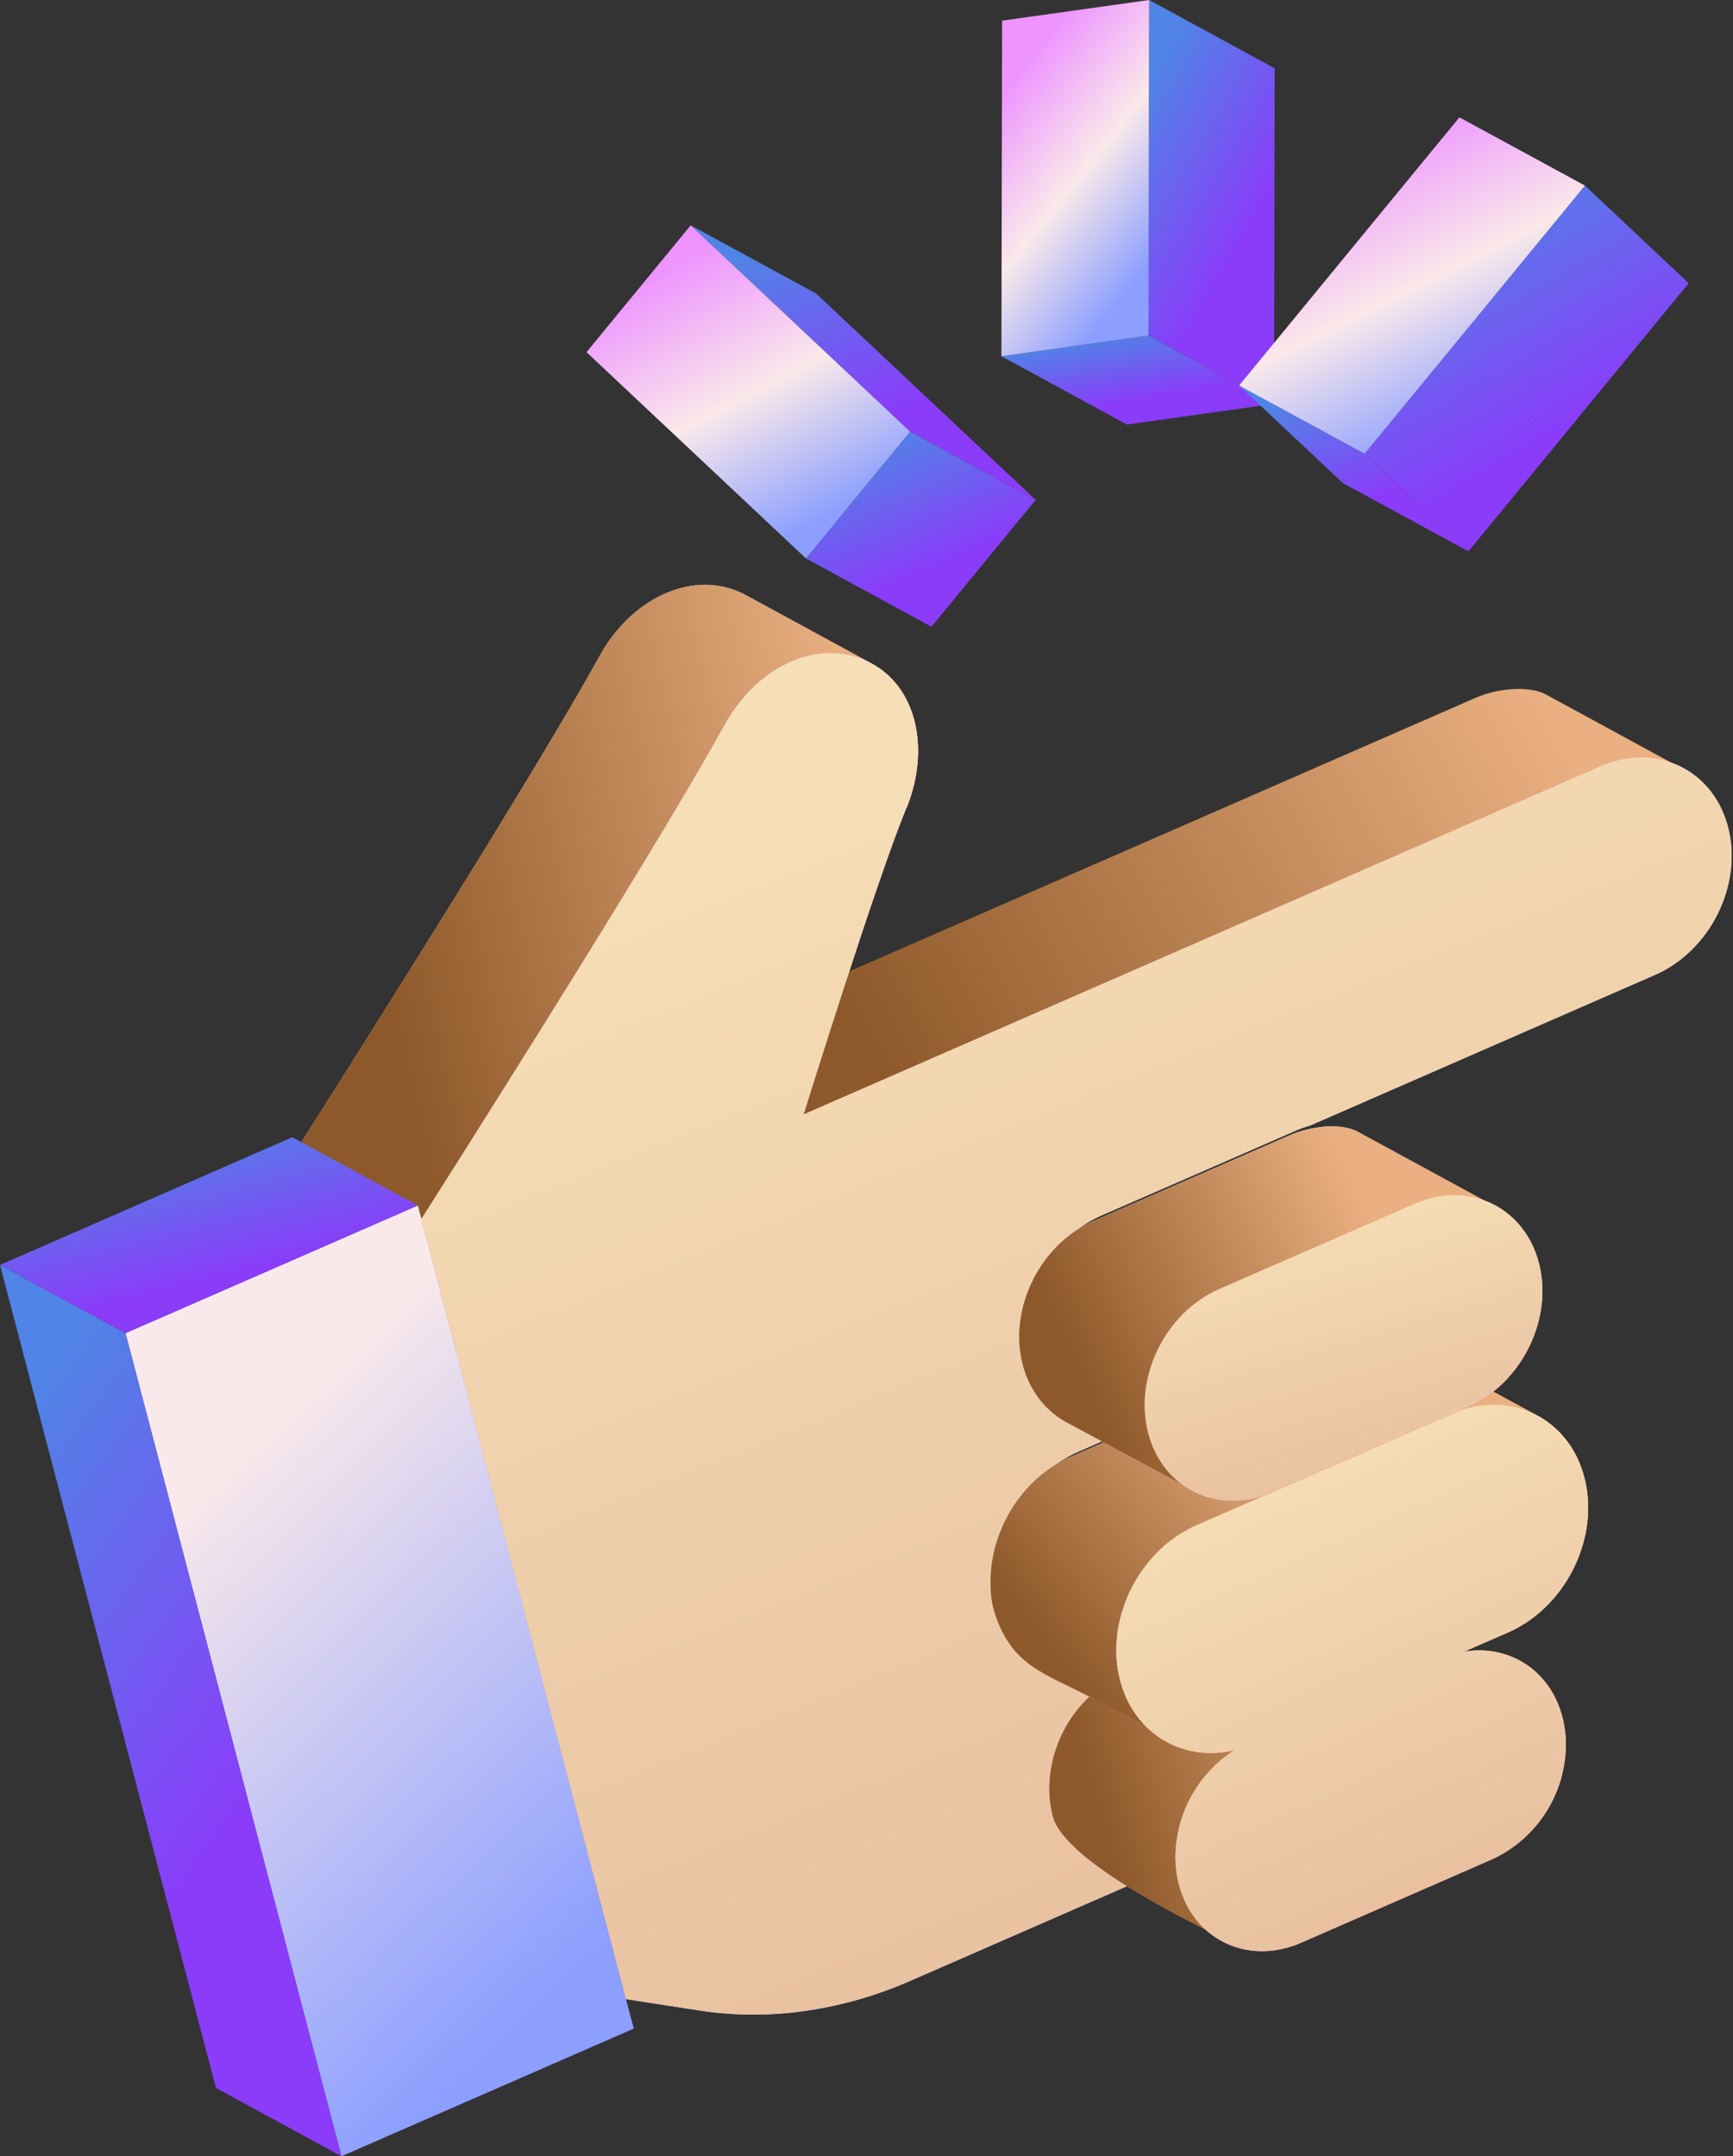 <svg width="229" height="285" viewBox="0 0 229 285" fill="none" xmlns="http://www.w3.org/2000/svg">
<rect x="0" y="0" width="229" height="285" fill="#333333" stroke="none"/>
<path d="M89.589 138.282L106.174 147.306L220.855 100.811L204.271 91.787C202.524 90.837 199.715 91.018 198.529 91.227C197.275 91.414 196.052 91.766 194.891 92.275L89.589 138.282Z" fill="url(#paint0_linear_86_6180)"/>
<path d="M114.551 87.385L115.177 87.705L98.592 78.681C98.388 78.572 98.177 78.463 97.959 78.361C95.935 77.423 93.681 77.096 91.475 77.422C86.716 78.092 82.073 81.534 79.264 86.65C71.434 100.884 50.33 134.41 39.101 152.109L55.685 161.132C66.914 143.434 88.018 109.908 95.849 95.637C97.767 92.045 100.808 89.18 104.509 87.48C105.029 90.975 104.571 94.547 103.184 97.799L119.791 106.822C122.978 98.963 121.152 90.463 114.551 87.385Z" fill="url(#paint1_linear_86_6180)"/>
<path d="M114.551 87.385L115.177 87.705L98.592 78.681C98.388 78.572 98.177 78.463 97.959 78.361C95.935 77.423 93.681 77.096 91.475 77.422C86.716 78.092 82.073 81.534 79.264 86.65C71.434 100.884 50.33 134.41 39.101 152.109L55.685 161.132C66.914 143.434 88.018 109.908 95.849 95.637C97.767 92.045 100.808 89.18 104.509 87.48C105.029 90.975 104.571 94.547 103.184 97.799L119.791 106.822C122.978 98.963 121.152 90.463 114.551 87.385Z" fill="url(#paint2_linear_86_6180)"/>
<path d="M114.551 87.385L115.177 87.705L98.592 78.681C98.388 78.572 98.177 78.463 97.959 78.361C95.935 77.423 93.681 77.096 91.475 77.422C86.716 78.092 82.073 81.534 79.264 86.65C71.434 100.884 50.33 134.41 39.101 152.109L55.685 161.132C66.914 143.434 88.018 109.908 95.849 95.637C97.767 92.045 100.808 89.18 104.509 87.48C105.029 90.975 104.571 94.547 103.184 97.799L119.791 106.822C122.978 98.963 121.152 90.463 114.551 87.385Z" fill="url(#paint3_linear_86_6180)"/>
<path d="M55.212 159.335L55.685 161.133L82.713 264.23L83.739 268.122L45.119 284.997L16.592 176.211L55.212 159.335Z" fill="url(#paint4_linear_86_6180)"/>
<path d="M55.212 159.335L55.685 161.133L82.713 264.23L83.739 268.122L45.119 284.997L16.592 176.211L55.212 159.335Z" fill="url(#paint5_linear_86_6180)"/>
<path d="M45.119 284.997L28.534 275.975L0 167.194L16.592 176.211L45.119 284.997Z" fill="url(#paint6_linear_86_6180)"/>
<path d="M16.592 176.211L0 167.194L38.627 150.311L55.212 159.335L16.592 176.211Z" fill="url(#paint7_linear_86_6180)"/>
<path d="M126.383 235.695C126.699 236.035 127.037 236.354 127.395 236.648C127.037 236.354 126.699 236.035 126.383 235.695Z" stroke="black" stroke-width="0.25" stroke-miterlimit="10"/>
<path d="M123.655 230.884C123.604 230.717 123.56 230.557 123.517 230.389C123.56 230.557 123.604 230.717 123.655 230.884Z" stroke="black" stroke-width="0.25" stroke-miterlimit="10"/>
<path d="M123.668 230.928V230.885V230.928Z" stroke="black" stroke-width="0.25" stroke-miterlimit="10"/>
<path d="M123.814 231.379C123.763 231.234 123.712 231.081 123.668 230.928C123.712 231.081 123.763 231.234 123.814 231.379Z" stroke="black" stroke-width="0.25" stroke-miterlimit="10"/>
<path d="M123.837 231.445V231.38V231.445Z" stroke="black" stroke-width="0.25" stroke-miterlimit="10"/>
<path d="M123.997 231.875C123.938 231.736 123.887 231.591 123.837 231.445C123.887 231.591 123.938 231.736 123.997 231.875Z" stroke="black" stroke-width="0.25" stroke-miterlimit="10"/>
<path d="M124.025 231.918V231.845V231.918Z" stroke="black" stroke-width="0.25" stroke-miterlimit="10"/>
<path d="M124.2 232.362C124.134 232.224 124.083 232.085 124.025 231.947C124.083 232.085 124.156 232.224 124.2 232.362Z" stroke="black" stroke-width="0.25" stroke-miterlimit="10"/>
<path d="M124.229 232.428V232.362V232.428Z" stroke="black" stroke-width="0.25" stroke-miterlimit="10"/>
<path d="M124.419 232.835C124.353 232.704 124.288 232.566 124.229 232.427C124.288 232.566 124.353 232.704 124.419 232.835Z" stroke="black" stroke-width="0.25" stroke-miterlimit="10"/>
<path d="M124.44 232.886V232.835V232.886Z" stroke="black" stroke-width="0.25" stroke-miterlimit="10"/>
<path d="M124.659 233.301L124.44 232.886L124.659 233.301Z" stroke="black" stroke-width="0.25" stroke-miterlimit="10"/>
<path d="M124.885 233.73L124.645 233.315L124.885 233.73Z" stroke="black" stroke-width="0.25" stroke-miterlimit="10"/>
<path d="M125.161 234.138C125.074 234.007 124.994 233.876 124.913 233.745C124.994 233.876 125.074 234.007 125.161 234.138Z" stroke="black" stroke-width="0.25" stroke-miterlimit="10"/>
<path d="M125.43 234.537C125.349 234.414 125.262 234.297 125.182 234.166C125.262 234.297 125.349 234.414 125.43 234.537Z" stroke="black" stroke-width="0.25" stroke-miterlimit="10"/>
<path d="M125.467 234.582L125.431 234.538L125.467 234.582Z" stroke="black" stroke-width="0.25" stroke-miterlimit="10"/>
<path d="M125.728 234.93L125.466 234.581L125.728 234.93Z" stroke="black" stroke-width="0.25" stroke-miterlimit="10"/>
<path d="M125.764 234.974V234.931V234.974Z" stroke="black" stroke-width="0.25" stroke-miterlimit="10"/>
<path d="M126.041 235.309C125.946 235.2 125.852 235.09 125.764 234.974C125.852 235.09 125.946 235.2 126.041 235.309Z" stroke="black" stroke-width="0.25" stroke-miterlimit="10"/>
<path d="M126.339 235.68C126.237 235.571 126.135 235.462 126.041 235.345C126.164 235.462 126.266 235.556 126.339 235.68Z" stroke="black" stroke-width="0.25" stroke-miterlimit="10"/>
<path d="M127.796 236.939L127.446 236.663L127.796 236.939Z" stroke="black" stroke-width="0.25" stroke-miterlimit="10"/>
<path d="M128.144 237.223L127.788 236.961L128.144 237.223Z" stroke="black" stroke-width="0.25" stroke-miterlimit="10"/>
<path d="M128.523 237.485L128.152 237.238L128.523 237.485Z" stroke="black" stroke-width="0.25" stroke-miterlimit="10"/>
<path d="M161.598 199.556L161.234 199.614L161.598 199.556Z" stroke="black" stroke-width="0.25" stroke-miterlimit="10"/>
<path d="M168.438 9.024L168.351 53.378L151.766 44.355L151.847 0L168.438 9.024Z" fill="url(#paint8_linear_86_6180)"/>
<path d="M168.351 53.379L148.921 56.115L132.329 47.091L151.767 44.355L168.351 53.379Z" fill="url(#paint9_linear_86_6180)"/>
<path d="M107.855 38.803L136.855 66.078L120.263 57.054L91.27 29.779L107.855 38.803Z" fill="url(#paint10_linear_86_6180)"/>
<path d="M151.847 0L151.767 44.355L132.329 47.091L132.416 2.729L151.847 0Z" fill="url(#paint11_linear_86_6180)"/>
<path d="M136.855 66.077L123.086 82.837L106.501 73.813L120.263 57.053L136.855 66.077Z" fill="url(#paint12_linear_86_6180)"/>
<path d="M209.439 24.532L223.149 37.434L194.04 72.874L180.323 59.979L209.439 24.532Z" fill="url(#paint13_linear_86_6180)"/>
<path d="M194.039 72.874L177.447 63.851L163.737 50.955L180.322 59.979L194.039 72.874Z" fill="url(#paint14_linear_86_6180)"/>
<path d="M180.322 59.979L163.737 50.955L192.846 15.508L209.438 24.531L180.322 59.979Z" fill="url(#paint15_linear_86_6180)"/>
<path d="M91.271 29.779L120.263 57.054L106.502 73.813L77.502 46.545L91.271 29.779Z" fill="url(#paint16_linear_86_6180)"/>
<path d="M108.067 86.446C110.273 86.121 112.527 86.447 114.551 87.385C121.151 90.463 122.978 98.963 119.761 106.822C115.7 116.734 106.662 145.777 106.182 147.306L211.483 101.299C212.644 100.788 213.868 100.436 215.122 100.251C221.155 99.407 226.671 102.943 228.337 109.289C230.332 116.894 226.016 125.656 218.702 128.85L173.132 148.761C172.491 148.939 171.864 149.162 171.255 149.43L145.479 160.688C138.354 163.803 134.148 172.332 136.091 179.747C137.714 185.933 143.092 189.382 148.965 188.56C149.801 188.439 150.624 188.242 151.424 187.971L142.459 191.893C136.048 194.695 131.834 201.572 131.841 208.413C131.844 209.76 132.015 211.102 132.351 212.408C134.105 219.066 139.897 222.77 146.214 221.868C146.632 221.812 147.048 221.734 147.458 221.635C145.081 223.157 143.121 225.248 141.755 227.718C140.389 230.188 139.66 232.96 139.635 235.782C139.633 237.01 139.789 238.233 140.101 239.421C141.556 245.046 146.207 248.372 151.468 248.197L120.336 261.798C115.878 263.765 111.172 265.112 106.349 265.8C101.726 266.466 97.03 266.446 92.413 265.736L82.72 264.235L55.685 161.132C66.914 143.434 88.018 109.908 95.848 95.637C98.686 90.558 103.3 87.101 108.067 86.446Z" fill="url(#paint17_linear_86_6180)"/>
<path d="M108.067 86.446C110.273 86.121 112.527 86.447 114.551 87.385C121.151 90.463 122.978 98.963 119.761 106.822C115.7 116.734 106.662 145.777 106.182 147.306L211.483 101.299C212.644 100.788 213.868 100.436 215.122 100.251C221.155 99.407 226.671 102.943 228.337 109.289C230.332 116.894 226.016 125.656 218.702 128.85L173.132 148.761C172.491 148.939 171.864 149.162 171.255 149.43L145.479 160.688C138.354 163.803 134.148 172.332 136.091 179.747C137.714 185.933 143.092 189.382 148.965 188.56C149.801 188.439 150.624 188.242 151.424 187.971L142.459 191.893C136.048 194.695 131.834 201.572 131.841 208.413C131.844 209.76 132.015 211.102 132.351 212.408C134.105 219.066 139.897 222.77 146.214 221.868C146.632 221.812 147.048 221.734 147.458 221.635C145.081 223.157 143.121 225.248 141.755 227.718C140.389 230.188 139.66 232.96 139.635 235.782C139.633 237.01 139.789 238.233 140.101 239.421C141.556 245.046 146.207 248.372 151.468 248.197L120.336 261.798C115.878 263.765 111.172 265.112 106.349 265.8C101.726 266.466 97.03 266.446 92.413 265.736L82.72 264.235L55.685 161.132C66.914 143.434 88.018 109.908 95.848 95.637C98.686 90.558 103.3 87.101 108.067 86.446Z" fill="url(#paint18_linear_86_6180)"/>
<path d="M190.342 221.541C190.34 220.313 190.181 219.09 189.869 217.903L146.482 222.276C144.102 223.796 142.14 225.886 140.774 228.357C139.408 230.827 138.681 233.6 138.659 236.423C138.656 237.651 138.813 238.874 139.124 240.062C140.718 246.146 157.885 254.333 163.026 256.904C165.596 255.618 165.766 257.397 166.882 256.904L180.634 236.649C183.517 235.309 185.96 233.178 187.679 230.503C189.397 227.828 190.321 224.72 190.342 221.541Z" fill="url(#paint19_linear_86_6180)"/>
<path d="M190.342 221.541C190.34 220.313 190.181 219.09 189.869 217.903L146.482 222.276C144.102 223.796 142.14 225.886 140.774 228.357C139.408 230.827 138.681 233.6 138.659 236.423C138.656 237.651 138.813 238.874 139.124 240.062C140.718 246.146 157.885 254.333 163.026 256.904C165.596 255.618 165.766 257.397 166.882 256.904L180.634 236.649C183.517 235.309 185.96 233.178 187.679 230.503C189.397 227.828 190.321 224.72 190.342 221.541Z" fill="url(#paint20_linear_86_6180)"/>
<path d="M190.342 221.541C190.34 220.313 190.181 219.09 189.869 217.903L146.482 222.276C144.102 223.796 142.14 225.886 140.774 228.357C139.408 230.827 138.681 233.6 138.659 236.423C138.656 237.651 138.813 238.874 139.124 240.062C140.718 246.146 157.885 254.333 163.026 256.904C165.596 255.618 165.766 257.397 166.882 256.904L180.634 236.649C183.517 235.309 185.96 233.178 187.679 230.503C189.397 227.828 190.321 224.72 190.342 221.541Z" fill="url(#paint21_linear_86_6180)"/>
<path d="M176.246 177.441L177.367 176.946L150.477 188.619L141.505 192.534C135.093 195.336 130.894 202.213 130.894 209.053C130.893 210.401 131.001 211.762 131.404 213.049C133.465 219.63 137.321 220.916 142.462 223.486C146.695 225.603 154.907 230.007 155.315 229.913L196.444 211.919C202.848 209.109 203.23 207.192 203.222 200.351L204.532 187.993L204.227 187.76C203.899 187.542 203.564 187.331 203.222 187.149L186.638 178.132C184.287 176.864 181.587 176.394 178.946 176.793H178.612C177.695 176.923 177.12 177.136 176.246 177.441Z" fill="url(#paint22_linear_86_6180)"/>
<path d="M176.246 177.441L177.367 176.946L150.477 188.619L141.505 192.534C135.093 195.336 130.894 202.213 130.894 209.053C130.893 210.401 131.001 211.762 131.404 213.049C133.465 219.63 137.321 220.916 142.462 223.486C146.695 225.603 154.907 230.007 155.315 229.913L196.444 211.919C202.848 209.109 203.23 207.192 203.222 200.351L204.532 187.993L204.227 187.76C203.899 187.542 203.564 187.331 203.222 187.149L186.638 178.132C184.287 176.864 181.587 176.394 178.946 176.793H178.612C177.695 176.923 177.12 177.136 176.246 177.441Z" fill="url(#paint23_linear_86_6180)"/>
<path d="M176.246 177.441L177.367 176.946L150.477 188.619L141.505 192.534C135.093 195.336 130.894 202.213 130.894 209.053C130.893 210.401 131.001 211.762 131.404 213.049C133.465 219.63 137.321 220.916 142.462 223.486C146.695 225.603 154.907 230.007 155.315 229.913L196.444 211.919C202.848 209.109 203.23 207.192 203.222 200.351L204.532 187.993L204.227 187.76C203.899 187.542 203.564 187.331 203.222 187.149L186.638 178.132C184.287 176.864 181.587 176.394 178.946 176.793H178.612C177.695 176.923 177.12 177.136 176.246 177.441Z" fill="url(#paint24_linear_86_6180)"/>
<path d="M193.952 185.97L192.839 186.465C193.71 186.159 194.61 185.94 195.524 185.81C201.848 184.922 207.633 188.633 209.351 195.27C209.687 196.575 209.858 197.917 209.86 199.265C209.86 206.106 205.654 212.983 199.243 215.784L193.421 218.317L193.778 218.259C199.563 217.451 204.853 220.842 206.447 226.919C206.756 228.107 206.912 229.329 206.913 230.557C206.906 233.731 205.999 236.838 204.298 239.517C202.596 242.196 200.17 244.338 197.3 245.694L171.953 256.77C170.838 257.263 169.66 257.6 168.453 257.775C162.674 258.59 157.384 255.191 155.79 249.107C155.479 247.919 155.322 246.696 155.325 245.468C155.347 242.653 156.069 239.887 157.425 237.42C158.782 234.953 160.731 232.862 163.097 231.336C162.689 231.43 162.267 231.511 161.845 231.569C155.528 232.457 149.743 228.738 148.018 222.108C147.682 220.803 147.511 219.461 147.509 218.113C147.509 211.273 151.715 204.396 158.126 201.594L167.092 197.679L193.952 185.97Z" fill="url(#paint25_linear_86_6180)"/>
<path d="M193.952 185.97L192.839 186.465C193.71 186.159 194.61 185.94 195.524 185.81C201.848 184.922 207.633 188.633 209.351 195.27C209.687 196.575 209.858 197.917 209.86 199.265C209.86 206.106 205.654 212.983 199.243 215.784L193.421 218.317L193.778 218.259C199.563 217.451 204.853 220.842 206.447 226.919C206.756 228.107 206.912 229.329 206.913 230.557C206.906 233.731 205.999 236.838 204.298 239.517C202.596 242.196 200.17 244.338 197.3 245.694L171.953 256.77C170.838 257.263 169.66 257.6 168.453 257.775C162.674 258.59 157.384 255.191 155.79 249.107C155.479 247.919 155.322 246.696 155.325 245.468C155.347 242.653 156.069 239.887 157.425 237.42C158.782 234.953 160.731 232.862 163.097 231.336C162.689 231.43 162.267 231.511 161.845 231.569C155.528 232.457 149.743 228.738 148.018 222.108C147.682 220.803 147.511 219.461 147.509 218.113C147.509 211.273 151.715 204.396 158.126 201.594L167.092 197.679L193.952 185.97Z" fill="url(#paint26_linear_86_6180)"/>
<path d="M193.952 185.97L192.839 186.465C193.71 186.159 194.61 185.94 195.524 185.81C201.848 184.922 207.633 188.633 209.351 195.27C209.687 196.575 209.858 197.917 209.86 199.265C209.86 206.106 205.654 212.983 199.243 215.784L193.421 218.317L193.778 218.259C199.563 217.451 204.853 220.842 206.447 226.919C206.756 228.107 206.912 229.329 206.913 230.557C206.906 233.731 205.999 236.838 204.298 239.517C202.596 242.196 200.17 244.338 197.3 245.694L171.953 256.77C170.838 257.263 169.66 257.6 168.453 257.775C162.674 258.59 157.384 255.191 155.79 249.107C155.479 247.919 155.322 246.696 155.325 245.468C155.347 242.653 156.069 239.887 157.425 237.42C158.782 234.953 160.731 232.862 163.097 231.336C162.689 231.43 162.267 231.511 161.845 231.569C155.528 232.457 149.743 228.738 148.018 222.108C147.682 220.803 147.511 219.461 147.509 218.113C147.509 211.273 151.715 204.396 158.126 201.594L167.092 197.679L193.952 185.97Z" fill="url(#paint27_linear_86_6180)"/>
<path d="M144.547 161.358L170.323 150.101C170.931 149.833 171.558 149.609 172.2 149.431C172.751 149.274 173.313 149.155 173.881 149.074C174.973 148.839 177.619 148.618 179.462 149.62L196.054 158.644L159.171 197.781L140.879 187.957C140.558 187.782 140.248 187.59 139.947 187.382C139.846 187.316 139.853 187.316 139.656 187.171C139.46 187.025 139.256 186.88 139.067 186.72L138.747 186.429C138.579 186.276 138.361 186.065 138.252 185.955C138.143 185.846 138.092 185.788 137.939 185.621C137.786 185.453 137.641 185.286 137.502 185.104L137.211 184.733C137.073 184.544 136.906 184.296 136.818 184.165C136.736 184.042 136.693 183.971 136.585 183.793L136.563 183.758C136.44 183.554 136.28 183.256 136.214 183.125C136.149 182.994 136.069 182.856 136.003 182.717C135.887 182.499 135.785 182.244 135.683 181.99C135.639 181.866 135.581 181.749 135.537 181.618C135.391 181.225 135.264 180.824 135.159 180.418C134.838 179.191 134.684 177.934 134.685 176.676C134.688 170.328 138.601 163.958 144.547 161.358Z" fill="#C4C4C4"/>
<path d="M144.547 161.358L170.323 150.101C170.931 149.833 171.558 149.609 172.2 149.431C172.751 149.274 173.313 149.155 173.881 149.074C174.973 148.839 177.619 148.618 179.462 149.62L196.054 158.644L159.171 197.781L140.879 187.957C140.558 187.782 140.248 187.59 139.947 187.382C139.846 187.316 139.853 187.316 139.656 187.171C139.46 187.025 139.256 186.88 139.067 186.72L138.747 186.429C138.579 186.276 138.361 186.065 138.252 185.955C138.143 185.846 138.092 185.788 137.939 185.621C137.786 185.453 137.641 185.286 137.502 185.104L137.211 184.733C137.073 184.544 136.906 184.296 136.818 184.165C136.736 184.042 136.693 183.971 136.585 183.793L136.563 183.758C136.44 183.554 136.28 183.256 136.214 183.125C136.149 182.994 136.069 182.856 136.003 182.717C135.887 182.499 135.785 182.244 135.683 181.99C135.639 181.866 135.581 181.749 135.537 181.618C135.391 181.225 135.264 180.824 135.159 180.418C134.838 179.191 134.684 177.934 134.685 176.676C134.688 170.328 138.601 163.958 144.547 161.358Z" fill="url(#paint28_linear_86_6180)"/>
<path d="M144.547 161.358L170.323 150.101C170.931 149.833 171.558 149.609 172.2 149.431C172.751 149.274 173.313 149.155 173.881 149.074C174.973 148.839 177.619 148.618 179.462 149.62L196.054 158.644L159.171 197.781L140.879 187.957C140.558 187.782 140.248 187.59 139.947 187.382C139.846 187.316 139.853 187.316 139.656 187.171C139.46 187.025 139.256 186.88 139.067 186.72L138.747 186.429C138.579 186.276 138.361 186.065 138.252 185.955C138.143 185.846 138.092 185.788 137.939 185.621C137.786 185.453 137.641 185.286 137.502 185.104L137.211 184.733C137.073 184.544 136.906 184.296 136.818 184.165C136.736 184.042 136.693 183.971 136.585 183.793L136.563 183.758C136.44 183.554 136.28 183.256 136.214 183.125C136.149 182.994 136.069 182.856 136.003 182.717C135.887 182.499 135.785 182.244 135.683 181.99C135.639 181.866 135.581 181.749 135.537 181.618C135.391 181.225 135.264 180.824 135.159 180.418C134.838 179.191 134.684 177.934 134.685 176.676C134.688 170.328 138.601 163.958 144.547 161.358Z" fill="url(#paint29_linear_86_6180)"/>
<path d="M144.547 161.358L170.323 150.101C170.931 149.833 171.558 149.609 172.2 149.431C172.751 149.274 173.313 149.155 173.881 149.074C174.973 148.839 177.619 148.618 179.462 149.62L196.054 158.644L159.171 197.781L140.879 187.957C140.558 187.782 140.248 187.59 139.947 187.382C139.846 187.316 139.853 187.316 139.656 187.171C139.46 187.025 139.256 186.88 139.067 186.72L138.747 186.429C138.579 186.276 138.361 186.065 138.252 185.955C138.143 185.846 138.092 185.788 137.939 185.621C137.786 185.453 137.641 185.286 137.502 185.104L137.211 184.733C137.073 184.544 136.906 184.296 136.818 184.165C136.736 184.042 136.693 183.971 136.585 183.793L136.563 183.758C136.44 183.554 136.28 183.256 136.214 183.125C136.149 182.994 136.069 182.856 136.003 182.717C135.887 182.499 135.785 182.244 135.683 181.99C135.639 181.866 135.581 181.749 135.537 181.618C135.391 181.225 135.264 180.824 135.159 180.418C134.838 179.191 134.684 177.934 134.685 176.676C134.688 170.328 138.601 163.958 144.547 161.358Z" fill="url(#paint30_linear_86_6180)"/>
<path d="M164.618 198.254C158.745 199.076 153.367 195.627 151.745 189.441C149.802 182.033 154.008 173.497 161.132 170.382L186.908 159.124C187.517 158.856 188.145 158.633 188.786 158.455C189.337 158.298 189.899 158.179 190.467 158.098C196.34 157.276 201.718 160.725 203.34 166.911C205.283 174.319 201.077 182.856 193.953 185.97L167.078 197.665C166.278 197.936 165.454 198.133 164.618 198.254Z" fill="url(#paint31_linear_86_6180)"/>
<path d="M164.618 198.254C158.745 199.076 153.367 195.627 151.745 189.441C149.802 182.033 154.008 173.497 161.132 170.382L186.908 159.124C187.517 158.856 188.145 158.633 188.786 158.455C189.337 158.298 189.899 158.179 190.467 158.098C196.34 157.276 201.718 160.725 203.34 166.911C205.283 174.319 201.077 182.856 193.953 185.97L167.078 197.665C166.278 197.936 165.454 198.133 164.618 198.254Z" fill="url(#paint32_linear_86_6180)"/>
<path d="M164.618 198.254C158.745 199.076 153.367 195.627 151.745 189.441C149.802 182.033 154.008 173.497 161.132 170.382L186.908 159.124C187.517 158.856 188.145 158.633 188.786 158.455C189.337 158.298 189.899 158.179 190.467 158.098C196.34 157.276 201.718 160.725 203.34 166.911C205.283 174.319 201.077 182.856 193.953 185.97L167.078 197.665C166.278 197.936 165.454 198.133 164.618 198.254Z" fill="url(#paint33_linear_86_6180)"/>
<defs>
<linearGradient id="paint0_linear_86_6180" x1="202.87" y1="89.817" x2="114.185" y2="137.372" gradientUnits="userSpaceOnUse">
<stop stop-color="#EAB081"/>
<stop offset="1" stop-color="#8E592A"/>
</linearGradient>
<linearGradient id="paint1_linear_86_6180" x1="51.693" y1="86.352" x2="80.088" y2="139.02" gradientUnits="userSpaceOnUse">
<stop stop-color="#5084E6"/>
<stop offset="1" stop-color="#8A3CF9"/>
</linearGradient>
<linearGradient id="paint2_linear_86_6180" x1="42.445" y1="83.251" x2="86.678" y2="140.406" gradientUnits="userSpaceOnUse">
<stop stop-color="#FFD5A4"/>
<stop offset="1" stop-color="#DF8939"/>
</linearGradient>
<linearGradient id="paint3_linear_86_6180" x1="110.053" y1="75.447" x2="41.99" y2="90.784" gradientUnits="userSpaceOnUse">
<stop stop-color="#EAB081"/>
<stop offset="1" stop-color="#8E592A"/>
</linearGradient>
<linearGradient id="paint4_linear_86_6180" x1="26.876" y1="172.904" x2="77.821" y2="224.388" gradientUnits="userSpaceOnUse">
<stop stop-color="#5084E6"/>
<stop offset="1" stop-color="#8A3CF9"/>
</linearGradient>
<linearGradient id="paint5_linear_86_6180" x1="50.165" y1="159.335" x2="113.073" y2="224.425" gradientUnits="userSpaceOnUse">
<stop offset="0.109" stop-color="#FAE9EA"/>
<stop offset="1" stop-color="#8C9FFF"/>
</linearGradient>
<linearGradient id="paint6_linear_86_6180" x1="6.91" y1="179.915" x2="52.291" y2="212.786" gradientUnits="userSpaceOnUse">
<stop stop-color="#5084E6"/>
<stop offset="1" stop-color="#8A3CF9"/>
</linearGradient>
<linearGradient id="paint7_linear_86_6180" x1="8.456" y1="153.108" x2="13.363" y2="172.892" gradientUnits="userSpaceOnUse">
<stop stop-color="#5084E6"/>
<stop offset="1" stop-color="#8A3CF9"/>
</linearGradient>
<linearGradient id="paint8_linear_86_6180" x1="154.32" y1="5.764" x2="173.274" y2="16.96" gradientUnits="userSpaceOnUse">
<stop stop-color="#5084E6"/>
<stop offset="1" stop-color="#8A3CF9"/>
</linearGradient>
<linearGradient id="paint9_linear_86_6180" x1="137.846" y1="45.625" x2="139.444" y2="54.885" gradientUnits="userSpaceOnUse">
<stop stop-color="#5084E6"/>
<stop offset="1" stop-color="#8A3CF9"/>
</linearGradient>
<linearGradient id="paint10_linear_86_6180" x1="98.252" y1="33.698" x2="108.778" y2="58.7" gradientUnits="userSpaceOnUse">
<stop stop-color="#5084E6"/>
<stop offset="1" stop-color="#8A3CF9"/>
</linearGradient>
<linearGradient id="paint11_linear_86_6180" x1="142.088" y1="-3.37251e-07" x2="165.116" y2="18.482" gradientUnits="userSpaceOnUse">
<stop stop-color="#ED94FF"/>
<stop offset="0.51" stop-color="#FAE9EA"/>
<stop offset="1" stop-color="#8C9FFF"/>
</linearGradient>
<linearGradient id="paint12_linear_86_6180" x1="111.15" y1="59.838" x2="118.964" y2="77.235" gradientUnits="userSpaceOnUse">
<stop stop-color="#5084E6"/>
<stop offset="1" stop-color="#8A3CF9"/>
</linearGradient>
<linearGradient id="paint13_linear_86_6180" x1="186.882" y1="29.752" x2="204.133" y2="58.654" gradientUnits="userSpaceOnUse">
<stop stop-color="#5084E6"/>
<stop offset="1" stop-color="#8A3CF9"/>
</linearGradient>
<linearGradient id="paint14_linear_86_6180" x1="168.378" y1="53.322" x2="174.308" y2="68.827" gradientUnits="userSpaceOnUse">
<stop stop-color="#5084E6"/>
<stop offset="1" stop-color="#8A3CF9"/>
</linearGradient>
<linearGradient id="paint15_linear_86_6180" x1="186.587" y1="15.508" x2="204.462" y2="51.076" gradientUnits="userSpaceOnUse">
<stop stop-color="#ED94FF"/>
<stop offset="0.51" stop-color="#FAE9EA"/>
<stop offset="1" stop-color="#8C9FFF"/>
</linearGradient>
<linearGradient id="paint16_linear_86_6180" x1="98.883" y1="29.779" x2="117.171" y2="64.167" gradientUnits="userSpaceOnUse">
<stop stop-color="#ED94FF"/>
<stop offset="0.51" stop-color="#FAE9EA"/>
<stop offset="1" stop-color="#8C9FFF"/>
</linearGradient>
<linearGradient id="paint17_linear_86_6180" x1="142.254" y1="86.324" x2="217.38" y2="226.281" gradientUnits="userSpaceOnUse">
<stop stop-color="#ED94FF"/>
<stop offset="0.51" stop-color="#FAE9EA"/>
<stop offset="1" stop-color="#8C9FFF"/>
</linearGradient>
<linearGradient id="paint18_linear_86_6180" x1="135.592" y1="89.15" x2="198.44" y2="243.955" gradientUnits="userSpaceOnUse">
<stop stop-color="#F6DFB7"/>
<stop offset="1" stop-color="#E8BF9F"/>
</linearGradient>
<linearGradient id="paint19_linear_86_6180" x1="147.15" y1="222.124" x2="157.524" y2="249.952" gradientUnits="userSpaceOnUse">
<stop stop-color="#5084E6"/>
<stop offset="1" stop-color="#8A3CF9"/>
</linearGradient>
<linearGradient id="paint20_linear_86_6180" x1="140.761" y1="220.678" x2="159.16" y2="252.728" gradientUnits="userSpaceOnUse">
<stop stop-color="#FFD5A4"/>
<stop offset="1" stop-color="#DF8939"/>
</linearGradient>
<linearGradient id="paint21_linear_86_6180" x1="183.26" y1="217.039" x2="142.101" y2="229.543" gradientUnits="userSpaceOnUse">
<stop stop-color="#EAB081"/>
<stop offset="1" stop-color="#8E592A"/>
</linearGradient>
<linearGradient id="paint22_linear_86_6180" x1="142.992" y1="182.406" x2="156.652" y2="220.722" gradientUnits="userSpaceOnUse">
<stop stop-color="#5084E6"/>
<stop offset="1" stop-color="#8A3CF9"/>
</linearGradient>
<linearGradient id="paint23_linear_86_6180" x1="133.889" y1="180.436" x2="158.381" y2="225.05" gradientUnits="userSpaceOnUse">
<stop stop-color="#FFD5A4"/>
<stop offset="1" stop-color="#DF8939"/>
</linearGradient>
<linearGradient id="paint24_linear_86_6180" x1="166.882" y1="183.642" x2="132.78" y2="210.498" gradientUnits="userSpaceOnUse">
<stop stop-color="#EAB081"/>
<stop offset="1" stop-color="#8E592A"/>
</linearGradient>
<linearGradient id="paint25_linear_86_6180" x1="178.684" y1="185.679" x2="210.554" y2="238.962" gradientUnits="userSpaceOnUse">
<stop stop-color="#ED94FF"/>
<stop offset="0.51" stop-color="#FAE9EA"/>
<stop offset="1" stop-color="#8C9FFF"/>
</linearGradient>
<linearGradient id="paint26_linear_86_6180" x1="176.285" y1="186.813" x2="203.458" y2="246.88" gradientUnits="userSpaceOnUse">
<stop stop-color="#FFBF58"/>
<stop offset="1" stop-color="#FF6B4A"/>
</linearGradient>
<linearGradient id="paint27_linear_86_6180" x1="176.285" y1="186.813" x2="203.458" y2="246.88" gradientUnits="userSpaceOnUse">
<stop stop-color="#F6DFB7"/>
<stop offset="1" stop-color="#E8BF9F"/>
</linearGradient>
<linearGradient id="paint28_linear_86_6180" x1="144.084" y1="154.156" x2="158.274" y2="187.832" gradientUnits="userSpaceOnUse">
<stop stop-color="#5084E6"/>
<stop offset="1" stop-color="#8A3CF9"/>
</linearGradient>
<linearGradient id="paint29_linear_86_6180" x1="137.181" y1="152.347" x2="160.791" y2="191.379" gradientUnits="userSpaceOnUse">
<stop stop-color="#FFD5A4"/>
<stop offset="1" stop-color="#DF8939"/>
</linearGradient>
<linearGradient id="paint30_linear_86_6180" x1="175.879" y1="148.94" x2="136.106" y2="167.242" gradientUnits="userSpaceOnUse">
<stop stop-color="#EAB081"/>
<stop offset="1" stop-color="#8E592A"/>
</linearGradient>
<linearGradient id="paint31_linear_86_6180" x1="177.542" y1="157.978" x2="191.422" y2="192.936" gradientUnits="userSpaceOnUse">
<stop stop-color="#ED94FF"/>
<stop offset="0.51" stop-color="#FAE9EA"/>
<stop offset="1" stop-color="#8C9FFF"/>
</linearGradient>
<linearGradient id="paint32_linear_86_6180" x1="175.52" y1="158.613" x2="186.67" y2="195.741" gradientUnits="userSpaceOnUse">
<stop stop-color="#FFBF58"/>
<stop offset="1" stop-color="#FF6B4A"/>
</linearGradient>
<linearGradient id="paint33_linear_86_6180" x1="175.52" y1="158.613" x2="186.67" y2="195.741" gradientUnits="userSpaceOnUse">
<stop stop-color="#F6DFB7"/>
<stop offset="1" stop-color="#E8BF9F"/>
</linearGradient>
</defs>
</svg>
